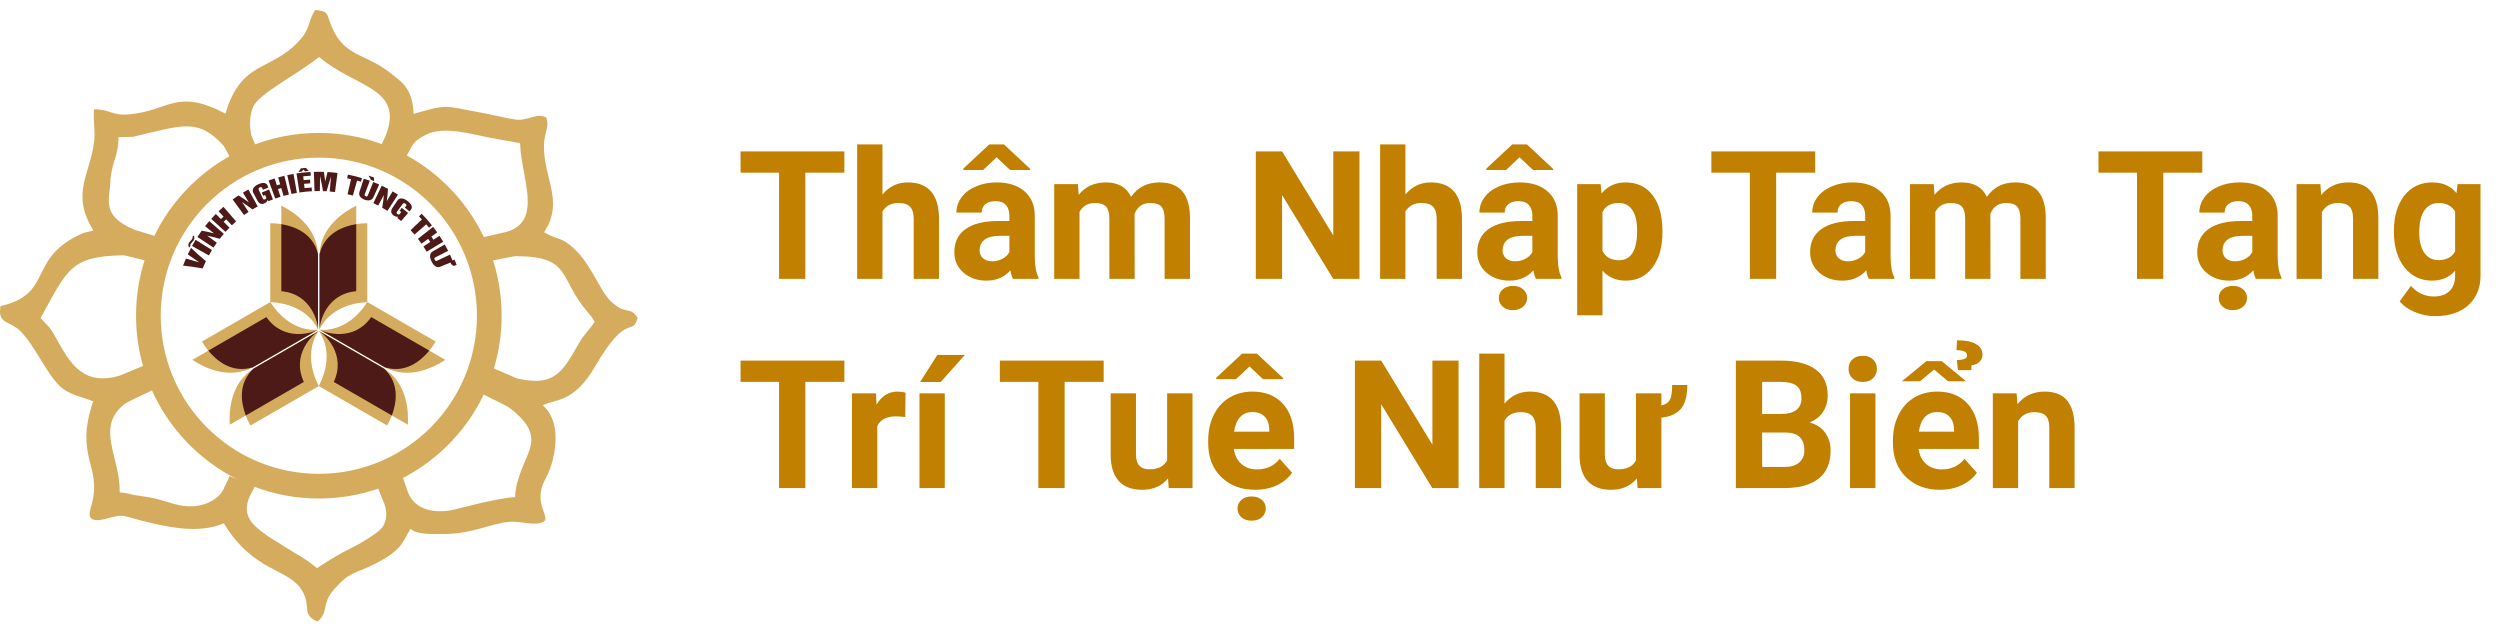 <svg width="251" height="64" viewBox="0 0 251 64" fill="none" xmlns="http://www.w3.org/2000/svg">
<path d="M84.775 17.339H80.856V28H78.219V17.339H74.352V15.203H84.775V17.339ZM88.599 19.527C89.272 18.719 90.119 18.314 91.139 18.314C93.201 18.314 94.247 19.513 94.276 21.909V28H91.736V21.98C91.736 21.435 91.619 21.033 91.385 20.775C91.15 20.512 90.761 20.38 90.216 20.38C89.472 20.38 88.933 20.667 88.599 21.241V28H86.059V14.5H88.599V19.527ZM101.703 28C101.586 27.771 101.501 27.487 101.448 27.148C100.833 27.833 100.033 28.176 99.049 28.176C98.117 28.176 97.344 27.906 96.728 27.367C96.119 26.828 95.814 26.148 95.814 25.328C95.814 24.32 96.186 23.547 96.931 23.008C97.681 22.469 98.762 22.196 100.174 22.19H101.343V21.645C101.343 21.206 101.229 20.855 101 20.591C100.777 20.327 100.423 20.195 99.936 20.195C99.509 20.195 99.172 20.298 98.926 20.503C98.686 20.708 98.565 20.989 98.565 21.347H96.025C96.025 20.796 96.195 20.286 96.535 19.817C96.875 19.349 97.356 18.982 97.977 18.719C98.598 18.449 99.295 18.314 100.068 18.314C101.24 18.314 102.169 18.61 102.854 19.202C103.546 19.788 103.892 20.614 103.892 21.681V25.803C103.897 26.705 104.023 27.388 104.27 27.851V28H101.703ZM99.603 26.233C99.978 26.233 100.323 26.151 100.64 25.987C100.956 25.817 101.19 25.592 101.343 25.311V23.676H100.394C99.122 23.676 98.445 24.115 98.363 24.994L98.355 25.144C98.355 25.46 98.466 25.721 98.689 25.926C98.911 26.131 99.216 26.233 99.603 26.233ZM103.435 16.961V17.066H101.413L100.06 15.792L98.706 17.066H96.72V16.926L99.321 14.5H100.798L103.435 16.961ZM108.225 18.49L108.304 19.554C108.978 18.727 109.889 18.314 111.037 18.314C112.262 18.314 113.103 18.798 113.56 19.765C114.228 18.798 115.18 18.314 116.416 18.314C117.447 18.314 118.215 18.616 118.719 19.22C119.223 19.817 119.475 20.72 119.475 21.927V28H116.926V21.936C116.926 21.396 116.82 21.004 116.609 20.758C116.398 20.506 116.026 20.38 115.493 20.38C114.731 20.38 114.204 20.743 113.911 21.47L113.92 28H111.38V21.944C111.38 21.394 111.271 20.995 111.055 20.749C110.838 20.503 110.469 20.38 109.947 20.38C109.227 20.38 108.705 20.679 108.383 21.276V28H105.843V18.49H108.225ZM136.49 28H133.854L128.721 19.58V28H126.084V15.203H128.721L133.862 23.641V15.203H136.49V28ZM141.104 19.527C141.778 18.719 142.625 18.314 143.645 18.314C145.707 18.314 146.753 19.513 146.782 21.909V28H144.242V21.98C144.242 21.435 144.125 21.033 143.891 20.775C143.656 20.512 143.267 20.38 142.722 20.38C141.978 20.38 141.438 20.667 141.104 21.241V28H138.564V14.5H141.104V19.527ZM154.209 28C154.092 27.771 154.007 27.487 153.954 27.148C153.339 27.833 152.539 28.176 151.555 28.176C150.623 28.176 149.85 27.906 149.234 27.367C148.625 26.828 148.32 26.148 148.32 25.328C148.32 24.32 148.692 23.547 149.437 23.008C150.187 22.469 151.268 22.196 152.68 22.19H153.849V21.645C153.849 21.206 153.734 20.855 153.506 20.591C153.283 20.327 152.929 20.195 152.442 20.195C152.015 20.195 151.678 20.298 151.432 20.503C151.191 20.708 151.071 20.989 151.071 21.347H148.531C148.531 20.796 148.701 20.286 149.041 19.817C149.381 19.349 149.861 18.982 150.482 18.719C151.104 18.449 151.801 18.314 152.574 18.314C153.746 18.314 154.675 18.61 155.36 19.202C156.052 19.788 156.397 20.614 156.397 21.681V25.803C156.403 26.705 156.529 27.388 156.775 27.851V28H154.209ZM152.108 26.233C152.483 26.233 152.829 26.151 153.146 25.987C153.462 25.817 153.696 25.592 153.849 25.311V23.676H152.899C151.628 23.676 150.951 24.115 150.869 24.994L150.86 25.144C150.86 25.46 150.972 25.721 151.194 25.926C151.417 26.131 151.722 26.233 152.108 26.233ZM155.94 16.961V17.066H153.919L152.565 15.792L151.212 17.066H149.226V16.926L151.827 14.5H153.304L155.94 16.961ZM150.482 29.916C150.482 29.564 150.614 29.274 150.878 29.046C151.142 28.817 151.481 28.703 151.897 28.703C152.319 28.703 152.662 28.817 152.926 29.046C153.189 29.274 153.321 29.564 153.321 29.916C153.321 30.262 153.189 30.552 152.926 30.786C152.668 31.02 152.325 31.138 151.897 31.138C151.47 31.138 151.127 31.02 150.869 30.786C150.611 30.552 150.482 30.262 150.482 29.916ZM166.909 23.333C166.909 24.798 166.575 25.973 165.907 26.857C165.245 27.736 164.349 28.176 163.218 28.176C162.257 28.176 161.48 27.842 160.889 27.174V31.656H158.349V18.49H160.704L160.792 19.422C161.407 18.684 162.21 18.314 163.2 18.314C164.372 18.314 165.283 18.748 165.934 19.615C166.584 20.482 166.909 21.678 166.909 23.201V23.333ZM164.369 23.148C164.369 22.264 164.211 21.581 163.895 21.101C163.584 20.62 163.13 20.38 162.532 20.38C161.735 20.38 161.188 20.685 160.889 21.294V25.188C161.199 25.814 161.753 26.128 162.55 26.128C163.763 26.128 164.369 25.135 164.369 23.148ZM182.246 17.339H178.326V28H175.689V17.339H171.822V15.203H182.246V17.339ZM187.625 28C187.508 27.771 187.423 27.487 187.37 27.148C186.755 27.833 185.955 28.176 184.971 28.176C184.039 28.176 183.266 27.906 182.65 27.367C182.041 26.828 181.736 26.148 181.736 25.328C181.736 24.32 182.108 23.547 182.853 23.008C183.603 22.469 184.684 22.196 186.096 22.19H187.265V21.645C187.265 21.206 187.15 20.855 186.922 20.591C186.699 20.327 186.345 20.195 185.858 20.195C185.431 20.195 185.094 20.298 184.848 20.503C184.607 20.708 184.487 20.989 184.487 21.347H181.947C181.947 20.796 182.117 20.286 182.457 19.817C182.797 19.349 183.277 18.982 183.898 18.719C184.52 18.449 185.217 18.314 185.99 18.314C187.162 18.314 188.091 18.61 188.776 19.202C189.468 19.788 189.813 20.614 189.813 21.681V25.803C189.819 26.705 189.945 27.388 190.191 27.851V28H187.625ZM185.524 26.233C185.899 26.233 186.245 26.151 186.562 25.987C186.878 25.817 187.112 25.592 187.265 25.311V23.676H186.315C185.044 23.676 184.367 24.115 184.285 24.994L184.276 25.144C184.276 25.46 184.388 25.721 184.61 25.926C184.833 26.131 185.138 26.233 185.524 26.233ZM194.146 18.49L194.226 19.554C194.899 18.727 195.811 18.314 196.959 18.314C198.184 18.314 199.024 18.798 199.481 19.765C200.149 18.798 201.102 18.314 202.338 18.314C203.369 18.314 204.137 18.616 204.641 19.22C205.145 19.817 205.396 20.72 205.396 21.927V28H202.848V21.936C202.848 21.396 202.742 21.004 202.531 20.758C202.32 20.506 201.948 20.38 201.415 20.38C200.653 20.38 200.126 20.743 199.833 21.47L199.842 28H197.302V21.944C197.302 21.394 197.193 20.995 196.977 20.749C196.76 20.503 196.391 20.38 195.869 20.38C195.148 20.38 194.627 20.679 194.305 21.276V28H191.765V18.49H194.146ZM221.111 17.339H217.191V28H214.555V17.339H210.688V15.203H221.111V17.339ZM226.49 28C226.373 27.771 226.288 27.487 226.235 27.148C225.62 27.833 224.82 28.176 223.836 28.176C222.904 28.176 222.131 27.906 221.516 27.367C220.906 26.828 220.602 26.148 220.602 25.328C220.602 24.32 220.974 23.547 221.718 23.008C222.468 22.469 223.549 22.196 224.961 22.19H226.13V21.645C226.13 21.206 226.016 20.855 225.787 20.591C225.564 20.327 225.21 20.195 224.724 20.195C224.296 20.195 223.959 20.298 223.713 20.503C223.473 20.708 223.353 20.989 223.353 21.347H220.812C220.812 20.796 220.982 20.286 221.322 19.817C221.662 19.349 222.143 18.982 222.764 18.719C223.385 18.449 224.082 18.314 224.855 18.314C226.027 18.314 226.956 18.61 227.642 19.202C228.333 19.788 228.679 20.614 228.679 21.681V25.803C228.685 26.705 228.811 27.388 229.057 27.851V28H226.49ZM224.39 26.233C224.765 26.233 225.11 26.151 225.427 25.987C225.743 25.817 225.978 25.592 226.13 25.311V23.676H225.181C223.909 23.676 223.232 24.115 223.15 24.994L223.142 25.144C223.142 25.46 223.253 25.721 223.476 25.926C223.698 26.131 224.003 26.233 224.39 26.233ZM222.764 29.916C222.764 29.564 222.896 29.274 223.159 29.046C223.423 28.817 223.763 28.703 224.179 28.703C224.601 28.703 224.943 28.817 225.207 29.046C225.471 29.274 225.603 29.564 225.603 29.916C225.603 30.262 225.471 30.552 225.207 30.786C224.949 31.02 224.606 31.138 224.179 31.138C223.751 31.138 223.408 31.02 223.15 30.786C222.893 30.552 222.764 30.262 222.764 29.916ZM232.968 18.49L233.047 19.589C233.727 18.739 234.638 18.314 235.78 18.314C236.788 18.314 237.538 18.61 238.03 19.202C238.522 19.794 238.774 20.679 238.786 21.856V28H236.246V21.918C236.246 21.379 236.129 20.989 235.895 20.749C235.66 20.503 235.271 20.38 234.726 20.38C234.011 20.38 233.475 20.685 233.117 21.294V28H230.577V18.49H232.968ZM240.351 23.175C240.351 21.716 240.696 20.541 241.388 19.65C242.085 18.76 243.022 18.314 244.2 18.314C245.243 18.314 246.055 18.672 246.635 19.387L246.74 18.49H249.043V27.684C249.043 28.516 248.853 29.239 248.472 29.855C248.097 30.47 247.566 30.939 246.881 31.261C246.195 31.583 245.393 31.744 244.473 31.744C243.775 31.744 243.096 31.604 242.434 31.322C241.771 31.047 241.271 30.689 240.931 30.25L242.056 28.703C242.688 29.412 243.456 29.767 244.358 29.767C245.032 29.767 245.557 29.585 245.932 29.222C246.307 28.864 246.494 28.355 246.494 27.692V27.183C245.908 27.845 245.138 28.176 244.183 28.176C243.04 28.176 242.114 27.73 241.405 26.84C240.702 25.943 240.351 24.757 240.351 23.28V23.175ZM242.891 23.359C242.891 24.221 243.063 24.898 243.409 25.39C243.755 25.876 244.229 26.119 244.833 26.119C245.606 26.119 246.16 25.829 246.494 25.249V21.25C246.154 20.67 245.606 20.38 244.851 20.38C244.241 20.38 243.761 20.629 243.409 21.127C243.063 21.625 242.891 22.369 242.891 23.359ZM84.775 38.339H80.856V49H78.219V38.339H74.352V36.203H84.775V38.339ZM90.884 41.872C90.538 41.825 90.233 41.802 89.97 41.802C89.009 41.802 88.379 42.127 88.08 42.777V49H85.54V39.49H87.939L88.01 40.624C88.519 39.751 89.226 39.315 90.128 39.315C90.409 39.315 90.673 39.352 90.919 39.429L90.884 41.872ZM94.856 49H92.316V39.49H94.856V49ZM94.109 35.632H96.878L94.443 38.356H92.378L94.109 35.632ZM110.809 38.339H106.889V49H104.252V38.339H100.385V36.203H110.809V38.339ZM117.269 48.033C116.642 48.795 115.774 49.176 114.667 49.176C113.647 49.176 112.868 48.883 112.329 48.297C111.796 47.711 111.523 46.852 111.512 45.722V39.49H114.052V45.634C114.052 46.624 114.503 47.119 115.405 47.119C116.267 47.119 116.858 46.82 117.181 46.223V39.49H119.729V49H117.339L117.269 48.033ZM126.022 49.176C124.628 49.176 123.491 48.748 122.612 47.893C121.739 47.037 121.303 45.898 121.303 44.474V44.227C121.303 43.273 121.487 42.42 121.856 41.67C122.226 40.914 122.747 40.334 123.421 39.93C124.101 39.52 124.874 39.315 125.741 39.315C127.042 39.315 128.064 39.725 128.809 40.545C129.559 41.365 129.934 42.528 129.934 44.034V45.071H123.878C123.96 45.692 124.206 46.19 124.616 46.565C125.032 46.94 125.557 47.128 126.189 47.128C127.168 47.128 127.933 46.773 128.483 46.065L129.731 47.462C129.351 48.001 128.835 48.423 128.185 48.727C127.534 49.026 126.813 49.176 126.022 49.176ZM125.732 41.371C125.229 41.371 124.818 41.541 124.502 41.881C124.191 42.221 123.992 42.707 123.904 43.34H127.438V43.138C127.426 42.575 127.273 42.142 126.98 41.837C126.688 41.526 126.271 41.371 125.732 41.371ZM128.826 37.961V38.066H126.805L125.451 36.792L124.098 38.066H122.111V37.926L124.713 35.5H126.189L128.826 37.961ZM124.247 51.057C124.247 50.705 124.379 50.415 124.643 50.187C124.906 49.958 125.246 49.844 125.662 49.844C126.084 49.844 126.427 49.958 126.69 50.187C126.954 50.415 127.086 50.705 127.086 51.057C127.086 51.402 126.954 51.692 126.69 51.927C126.433 52.161 126.09 52.278 125.662 52.278C125.234 52.278 124.892 52.161 124.634 51.927C124.376 51.692 124.247 51.402 124.247 51.057ZM146.439 49H143.803L138.67 40.58V49H136.033V36.203H138.67L143.812 44.641V36.203H146.439V49ZM151.054 40.527C151.728 39.719 152.574 39.315 153.594 39.315C155.656 39.315 156.702 40.513 156.731 42.909V49H154.191V42.98C154.191 42.435 154.074 42.033 153.84 41.775C153.605 41.512 153.216 41.38 152.671 41.38C151.927 41.38 151.388 41.667 151.054 42.241V49H148.514V35.5H151.054V40.527ZM169.405 38.655C169.405 39.722 169.194 40.513 168.772 41.028C168.356 41.538 167.7 41.84 166.804 41.934V49H164.413L164.343 48.033C163.716 48.795 162.849 49.176 161.741 49.176C160.722 49.176 159.942 48.883 159.403 48.297C158.87 47.711 158.598 46.852 158.586 45.722V39.49H161.126V45.634C161.126 46.624 161.577 47.119 162.479 47.119C163.341 47.119 163.933 46.82 164.255 46.223V39.49H166.804V40.712C167.202 40.624 167.48 40.442 167.639 40.167C167.803 39.892 167.885 39.388 167.885 38.655H169.405ZM174.283 49V36.203H178.766C180.318 36.203 181.496 36.502 182.299 37.1C183.102 37.691 183.503 38.562 183.503 39.71C183.503 40.337 183.342 40.891 183.02 41.371C182.697 41.846 182.249 42.194 181.675 42.417C182.331 42.581 182.847 42.912 183.222 43.41C183.603 43.908 183.793 44.518 183.793 45.238C183.793 46.469 183.4 47.4 182.615 48.033C181.83 48.666 180.711 48.988 179.258 49H174.283ZM176.92 43.428V46.882H179.179C179.8 46.882 180.283 46.735 180.629 46.442C180.98 46.144 181.156 45.733 181.156 45.212C181.156 44.04 180.55 43.445 179.337 43.428H176.92ZM176.92 41.565H178.871C180.201 41.541 180.866 41.011 180.866 39.974C180.866 39.394 180.696 38.977 180.356 38.726C180.022 38.468 179.492 38.339 178.766 38.339H176.92V41.565ZM188.293 49H185.744V39.49H188.293V49ZM185.595 37.029C185.595 36.648 185.721 36.335 185.973 36.089C186.23 35.843 186.579 35.72 187.019 35.72C187.452 35.72 187.798 35.843 188.056 36.089C188.313 36.335 188.442 36.648 188.442 37.029C188.442 37.416 188.311 37.732 188.047 37.978C187.789 38.225 187.446 38.348 187.019 38.348C186.591 38.348 186.245 38.225 185.981 37.978C185.724 37.732 185.595 37.416 185.595 37.029ZM194.771 49.176C193.376 49.176 192.239 48.748 191.36 47.893C190.487 47.037 190.051 45.898 190.051 44.474V44.227C190.051 43.273 190.235 42.42 190.604 41.67C190.974 40.914 191.495 40.334 192.169 39.93C192.849 39.52 193.622 39.315 194.489 39.315C195.79 39.315 196.812 39.725 197.557 40.545C198.307 41.365 198.682 42.528 198.682 44.034V45.071H192.626C192.708 45.692 192.954 46.19 193.364 46.565C193.78 46.94 194.305 47.128 194.938 47.128C195.916 47.128 196.681 46.773 197.231 46.065L198.479 47.462C198.099 48.001 197.583 48.423 196.933 48.727C196.282 49.026 195.562 49.176 194.771 49.176ZM194.48 41.371C193.977 41.371 193.566 41.541 193.25 41.881C192.939 42.221 192.74 42.707 192.652 43.34H196.186V43.138C196.174 42.575 196.021 42.142 195.729 41.837C195.436 41.526 195.02 41.371 194.48 41.371ZM197.398 38.277H195.579L194.182 37.1L192.775 38.277H190.956L193.417 36.256H194.946L197.398 38.277ZM196.581 37.161L196.467 36.159C196.83 36.142 197.091 36.098 197.249 36.027C197.413 35.951 197.495 35.837 197.495 35.685C197.495 35.333 197.141 35.157 196.432 35.157L196.484 34.164C197.334 34.164 197.973 34.293 198.4 34.551C198.828 34.803 199.042 35.154 199.042 35.605C199.042 35.887 198.942 36.127 198.743 36.326C198.55 36.52 198.28 36.637 197.935 36.678L197.926 37.161H196.581ZM202.47 39.49L202.549 40.589C203.229 39.739 204.14 39.315 205.282 39.315C206.29 39.315 207.04 39.61 207.532 40.202C208.024 40.794 208.276 41.679 208.288 42.856V49H205.748V42.918C205.748 42.379 205.631 41.989 205.396 41.749C205.162 41.503 204.772 41.38 204.228 41.38C203.513 41.38 202.977 41.685 202.619 42.294V49H200.079V39.49H202.47Z" fill="#C18000"/>
<path fill-rule="evenodd" clip-rule="evenodd" d="M31.928 33.084C31.928 33.084 30.955 30.511 27.136 30.331C27.136 20.992 27.136 22.413 27.136 22.413C27.136 22.413 31.186 22.281 31.928 25.526C31.928 34.289 31.928 33.084 31.928 33.084Z" fill="#D5AC5D"/>
<path fill-rule="evenodd" clip-rule="evenodd" d="M31.928 33.084C31.921 32.407 31.293 29.512 28.245 29.237V20.648C29.501 21.272 31.825 22.808 31.928 25.525C31.928 34.289 31.928 33.084 31.928 33.084Z" fill="#D5AC5D"/>
<path fill-rule="evenodd" clip-rule="evenodd" d="M32.084 33.084C32.084 33.084 33.056 30.511 36.876 30.331C36.876 20.992 36.876 22.413 36.876 22.413C36.876 22.413 32.825 22.281 32.084 25.526C32.084 34.289 32.084 33.084 32.084 33.084Z" fill="#D5AC5D"/>
<path fill-rule="evenodd" clip-rule="evenodd" d="M32.084 33.084C32.091 32.407 32.718 29.512 35.766 29.237V20.648C34.51 21.272 32.187 22.808 32.084 25.525C32.084 34.289 32.084 33.084 32.084 33.084Z" fill="#D5AC5D"/>
<path fill-rule="evenodd" clip-rule="evenodd" d="M31.996 33.235C31.996 33.235 30.254 35.364 32.008 38.762C23.92 43.431 25.151 42.721 25.151 42.721C25.151 42.721 23.012 39.279 25.45 37.014C33.041 32.632 31.996 33.235 31.996 33.235Z" fill="#D5AC5D"/>
<path fill-rule="evenodd" clip-rule="evenodd" d="M31.996 33.235C31.413 33.58 29.22 35.57 30.506 38.348L23.067 42.643C22.981 41.243 23.148 38.462 25.45 37.015C33.041 32.632 31.996 33.235 31.996 33.235Z" fill="#D5AC5D"/>
<path fill-rule="evenodd" clip-rule="evenodd" d="M31.919 33.101C31.919 33.101 29.203 33.544 27.138 30.328C19.05 34.997 20.281 34.286 20.281 34.286C20.281 34.286 22.192 37.86 25.373 36.88C32.962 32.498 31.919 33.101 31.919 33.101Z" fill="#D5AC5D"/>
<path fill-rule="evenodd" clip-rule="evenodd" d="M31.919 33.101C31.329 33.433 28.508 34.337 26.746 31.835L19.307 36.13C20.477 36.906 22.968 38.15 25.372 36.88C32.963 32.498 31.919 33.101 31.919 33.101Z" fill="#D5AC5D"/>
<path fill-rule="evenodd" clip-rule="evenodd" d="M32.021 33.235C32.021 33.235 33.763 35.364 32.009 38.762C40.097 43.431 38.866 42.721 38.866 42.721C38.866 42.721 41.005 39.279 38.567 37.014C30.976 32.632 32.021 33.235 32.021 33.235Z" fill="#D5AC5D"/>
<path fill-rule="evenodd" clip-rule="evenodd" d="M32.021 33.235C32.603 33.58 34.797 35.57 33.511 38.348L40.949 42.643C41.036 41.243 40.867 38.462 38.566 37.015C30.976 32.632 32.021 33.235 32.021 33.235Z" fill="#D5AC5D"/>
<path fill-rule="evenodd" clip-rule="evenodd" d="M32.097 33.101C32.097 33.101 34.813 33.544 36.878 30.328C44.966 34.997 43.735 34.286 43.735 34.286C43.735 34.286 41.825 37.86 38.644 36.88C31.053 32.498 32.097 33.101 32.097 33.101Z" fill="#D5AC5D"/>
<path fill-rule="evenodd" clip-rule="evenodd" d="M32.097 33.101C32.688 33.433 35.509 34.337 37.27 31.835L44.708 36.13C43.538 36.906 41.047 38.15 38.643 36.88C31.053 32.498 32.097 33.101 32.097 33.101Z" fill="#D5AC5D"/>
<path fill-rule="evenodd" clip-rule="evenodd" d="M28.247 22.504C29.503 22.712 31.438 23.38 31.929 25.525C31.929 34.289 31.929 33.084 31.929 33.084C31.922 32.407 31.295 29.512 28.247 29.237V22.504Z" fill="#4D1A18"/>
<path fill-rule="evenodd" clip-rule="evenodd" d="M35.766 22.504C34.51 22.712 32.575 23.38 32.084 25.525C32.084 34.289 32.084 33.084 32.084 33.084C32.091 32.407 32.718 29.512 35.766 29.237V22.504Z" fill="#4D1A18"/>
<path fill-rule="evenodd" clip-rule="evenodd" d="M24.675 41.713C24.226 40.522 23.838 38.51 25.45 37.014C33.041 32.632 31.996 33.235 31.996 33.235C31.413 33.58 29.219 35.57 30.506 38.348L24.675 41.713Z" fill="#4D1A18"/>
<path fill-rule="evenodd" clip-rule="evenodd" d="M20.915 35.201C21.723 36.185 23.27 37.527 25.372 36.88C32.963 32.497 31.918 33.101 31.918 33.101C31.328 33.433 28.507 34.337 26.745 31.835L20.915 35.201Z" fill="#4D1A18"/>
<path fill-rule="evenodd" clip-rule="evenodd" d="M39.34 41.713C39.789 40.522 40.177 38.51 38.565 37.014C30.975 32.632 32.019 33.235 32.019 33.235C32.601 33.58 34.796 35.57 33.51 38.348L39.34 41.713Z" fill="#4D1A18"/>
<path fill-rule="evenodd" clip-rule="evenodd" d="M43.1 35.201C42.293 36.185 40.745 37.527 38.643 36.88C31.053 32.497 32.097 33.101 32.097 33.101C32.688 33.433 35.509 34.337 37.27 31.835L43.1 35.201Z" fill="#4D1A18"/>
<path fill-rule="evenodd" clip-rule="evenodd" d="M61.324 30.235C60.184 29.126 59.337 26.52 57.648 24.971C56.288 23.725 56.24 24.217 54.631 23.324L55.054 22.582C56.346 19.788 54.55 17.656 54.615 14.553C54.641 13.287 55.2 12.745 54.838 11.785C53.728 11.295 53.027 12.207 51.664 11.992C50.715 11.842 49.212 11.467 48.163 11.284C44.618 10.662 45.117 10.391 41.528 11.427C41.46 9.71 40.95 8.729 40.012 7.986C39.536 7.609 39.175 7.287 38.651 6.926C36.29 5.304 34.327 5.545 33.151 2.287C32.787 1.278 32.917 1.128 31.651 1C30.867 2.155 31.27 2.791 29.962 4.181C27.123 7.199 24.172 6.092 22.643 11.406C17.704 8.826 17.011 11.104 13.034 11.475C11.174 11.649 11.16 10.974 9.437 10.981C9.327 12.158 9.587 12.969 9.455 14.178C9.091 17.496 7.05 19.386 9.372 23.131C8.894 23.316 8.696 23.229 8.031 23.541C2.729 26.037 5.393 29.51 0.056 30.732C-0.272 32.555 0.897 32.151 1.991 33.194C3.475 34.607 4.645 37.508 6.041 38.795C7.015 39.694 8.2 39.804 9.353 40.298C7.46 45.864 10.217 46.722 9.234 50.538C9.045 51.275 8.373 52.702 10.715 52.062C12.685 51.524 12.132 51.825 15.452 52.574C17.707 53.081 20.228 53.47 22.478 52.545C25.485 57.506 28.986 57.019 30.337 59.307C31.278 60.899 30.226 61.717 31.878 62.399C33.014 61.478 32.299 60.658 33.412 59.328C35.056 57.364 35.642 57.612 37.483 56.695C40.475 55.204 40.371 54.416 41.219 53.095C41.873 53.729 43.616 53.6 44.483 53.609C47.339 53.641 49.161 52.59 51.015 52.405C52.464 52.26 53.704 52.914 54.642 52.337C55.103 51.88 54.084 51.035 54.297 49.419C54.436 48.371 54.963 48.007 55.38 46.587C56.035 44.347 55.98 42.004 54.502 40.685C55.68 40.067 57.599 40.499 59.726 36.829C63.001 31.175 63.465 33.894 64.02 31.917C63.239 30.669 62.837 31.706 61.324 30.235ZM41.394 14.604C41.695 14.192 41.88 13.982 42.766 13.524C44.504 12.626 47.347 13.465 49.047 13.801L52.216 14.371C52.314 17.842 54.577 22.205 50.841 23.285C50.748 23.313 49.498 23.598 48.583 23.805C48.687 24.023 48.786 24.244 48.882 24.467C47.258 20.685 44.403 17.559 40.818 15.594C40.828 15.599 40.837 15.604 40.848 15.61C41.107 15.124 41.352 14.664 41.394 14.604ZM47.883 31.699C47.883 40.466 40.776 47.571 32.01 47.571C23.243 47.571 16.137 40.465 16.137 31.699C16.137 22.933 23.243 15.826 32.01 15.826C40.776 15.826 47.883 22.933 47.883 31.699ZM40.554 15.456C40.404 15.377 40.253 15.299 40.1 15.223C40.254 15.299 40.404 15.377 40.554 15.456ZM38.33 14.463C38.579 14.555 38.825 14.652 39.069 14.754C38.826 14.652 38.579 14.553 38.33 14.463ZM39.331 14.868C39.491 14.937 39.649 15.009 39.806 15.083C39.65 15.008 39.491 14.937 39.331 14.868ZM25.402 10.763C25.916 9.449 29.675 7.579 32.045 5.725C35.681 8.834 40.645 8.768 38.702 13.679C38.681 13.732 38.518 14.069 38.326 14.462C36.356 13.74 34.229 13.345 32.01 13.345C29.501 13.345 27.109 13.85 24.93 14.762C25.158 14.666 25.388 14.574 25.621 14.488C25.413 14.03 25.247 13.659 25.235 13.601C25.042 12.681 25.022 11.739 25.402 10.763ZM24.616 14.901C24.474 14.963 24.334 15.026 24.194 15.091C24.334 15.025 24.474 14.962 24.616 14.901ZM11.086 17.993C11.338 15.893 11.857 15.817 11.905 13.765L13.352 13.736C18.433 12.535 19.924 11.837 22.474 14.663C22.519 14.713 22.757 15.161 23.034 15.687C23.065 15.669 23.096 15.653 23.128 15.637C19.825 17.467 17.145 20.285 15.49 23.695C15.493 23.687 15.496 23.68 15.501 23.673C14.586 23.401 13.634 23.117 13.554 23.085C9.924 21.61 11.12 19.855 11.086 17.993ZM23.848 15.26C23.722 15.322 23.596 15.387 23.471 15.453C23.596 15.387 23.722 15.322 23.848 15.26ZM4.991 32.905L4.074 31.933C6.799 26.991 7.097 25.72 12.402 25.633C12.515 25.631 13.547 25.894 14.514 26.139C14.587 25.911 14.664 25.684 14.745 25.46C14.042 27.407 13.656 29.508 13.656 31.698C13.656 33.545 13.931 35.328 14.439 37.01C14.411 36.916 14.381 36.824 14.354 36.731C13.361 37.156 12.198 37.654 12.058 37.697C7.525 39.102 6.488 35.056 4.991 32.905ZM15.387 23.916C15.309 24.083 15.233 24.25 15.159 24.42C15.232 24.25 15.309 24.083 15.387 23.916ZM15.038 24.709C14.971 24.869 14.908 25.032 14.846 25.194C14.908 25.032 14.971 24.869 15.038 24.709ZM23.038 47.796C23.015 47.932 22.569 48.819 22.518 48.949C22.008 50.242 20.136 51.166 18.05 50.727C16.852 50.476 16.322 50.183 15.106 49.957C14.547 49.853 13.93 49.778 13.43 49.686C13.133 49.631 12.632 49.468 12.019 49.433C12.072 45.815 9.502 42.847 12.573 40.519C12.758 40.379 14.151 39.718 15.255 39.198C15.224 39.129 15.196 39.059 15.166 38.989C16.895 42.981 20.002 46.236 23.886 48.157C23.856 48.142 23.824 48.129 23.794 48.113C23.538 48.012 23.286 47.906 23.038 47.796ZM14.511 37.245C14.59 37.496 14.673 37.745 14.764 37.992C14.673 37.745 14.59 37.496 14.511 37.245ZM14.808 38.108C14.886 38.318 14.968 38.526 15.054 38.732C14.969 38.526 14.887 38.318 14.808 38.108ZM38.483 52.795C38.182 53.343 37.11 53.957 36.62 54.268C35.179 55.181 34.895 55.026 31.828 57.038C31.113 56.462 30.538 56.047 29.581 55.507L26.9 53.838C25.634 52.89 24.221 52.002 25.002 49.99C25.052 49.861 25.399 49.197 25.561 48.887C25.501 48.865 25.445 48.839 25.387 48.816C27.442 49.612 29.674 50.053 32.011 50.053C34.169 50.053 36.239 49.678 38.162 48.994C38.099 49.016 38.037 49.041 37.975 49.062C38.178 49.578 38.361 50.044 38.395 50.116C38.806 50.962 38.966 51.916 38.483 52.795ZM24.482 48.437C24.565 48.474 24.648 48.514 24.732 48.55C24.648 48.514 24.565 48.474 24.482 48.437ZM38.463 48.883C38.627 48.821 38.791 48.757 38.954 48.69C38.791 48.757 38.627 48.822 38.463 48.883ZM39.214 48.584C39.445 48.485 39.673 48.382 39.898 48.275C39.673 48.382 39.445 48.485 39.214 48.584ZM52.41 47.032C52.083 47.87 51.751 48.845 51.707 49.904C50.516 49.986 49.409 50.282 48.416 50.467L45.352 51.219C43.248 51.605 41.438 50.981 40.904 49.254C40.876 49.163 40.673 48.588 40.467 47.991C40.369 48.042 40.27 48.088 40.171 48.137C44.062 46.202 47.17 42.928 48.888 38.915C48.787 39.152 48.682 39.388 48.571 39.618C49.243 39.983 50.829 40.699 51.166 40.955C54.488 43.488 53.239 44.907 52.41 47.032ZM58.126 34.456C56.432 37.448 55.64 38.798 51.988 38.017C51.856 37.989 50.091 37.195 49.588 36.991C49.582 37.011 49.575 37.032 49.569 37.051C50.084 35.358 50.364 33.561 50.364 31.699C50.364 29.514 49.98 27.419 49.279 25.475C49.359 25.697 49.436 25.921 49.508 26.147C50.441 25.963 51.654 25.716 51.772 25.716C57.453 25.752 56.028 27.87 58.976 31.304C59.344 31.733 59.407 31.796 59.699 32.316C59.179 33.139 58.711 33.425 58.126 34.456ZM48.984 24.712C49.053 24.881 49.12 25.05 49.184 25.222C49.12 25.05 49.053 24.881 48.984 24.712Z" fill="#D5AC5D"/>
<path d="M45.637 26.067C45.724 26.274 45.765 26.379 45.846 26.593C45.726 26.637 45.665 26.659 45.545 26.704C45.447 26.629 45.397 26.592 45.299 26.521C45.273 26.454 45.26 26.421 45.233 26.355C44.811 26.528 44.6 26.615 44.178 26.787C44.022 26.852 43.867 26.831 43.714 26.732C43.561 26.633 43.433 26.47 43.323 26.243C43.215 26.018 43.169 25.823 43.185 25.646C43.203 25.467 43.283 25.332 43.433 25.246C43.922 24.965 44.166 24.825 44.655 24.543C44.795 24.793 44.864 24.921 44.995 25.183C44.492 25.44 44.24 25.569 43.736 25.826C43.676 25.857 43.636 25.888 43.616 25.917C43.597 25.948 43.605 26.003 43.644 26.084C43.67 26.139 43.703 26.177 43.739 26.196C43.773 26.213 43.829 26.203 43.901 26.169C44.412 25.927 44.667 25.805 45.178 25.562C45.285 25.794 45.336 25.912 45.434 26.152C45.517 26.118 45.557 26.102 45.637 26.067ZM41.962 23.977C42.571 23.497 42.875 23.256 43.484 22.777C43.653 22.995 43.735 23.107 43.895 23.335C43.659 23.504 43.541 23.588 43.305 23.757C43.393 23.882 43.435 23.945 43.52 24.073C43.76 23.911 43.881 23.83 44.121 23.669C44.276 23.904 44.351 24.023 44.496 24.27C43.833 24.671 43.502 24.872 42.839 25.272C42.713 25.059 42.648 24.955 42.514 24.751C42.788 24.567 42.924 24.474 43.198 24.29C43.116 24.165 43.074 24.104 42.989 23.982C42.72 24.173 42.586 24.269 42.318 24.462C42.179 24.263 42.108 24.166 41.962 23.977ZM42.068 21.728C42.174 21.622 42.226 21.569 42.332 21.462C42.766 21.899 42.973 22.131 43.365 22.625C43.249 22.719 43.191 22.766 43.074 22.86C42.966 22.725 42.912 22.658 42.8 22.526C42.326 22.935 42.089 23.139 41.615 23.547C41.462 23.367 41.384 23.278 41.224 23.108C41.679 22.678 41.907 22.462 42.361 22.032C42.246 21.909 42.187 21.847 42.068 21.728ZM39.405 20.869C39.602 20.577 39.7 20.431 39.897 20.14C40 19.988 40.143 19.914 40.328 19.922C40.503 19.93 40.695 20.011 40.899 20.166C41.1 20.319 41.233 20.47 41.299 20.61C41.379 20.781 41.36 20.933 41.25 21.061C41.194 21.126 41.166 21.158 41.109 21.224C40.927 21.067 40.835 20.991 40.647 20.843C40.695 20.783 40.719 20.752 40.767 20.691C40.831 20.611 40.809 20.529 40.7 20.447C40.646 20.405 40.584 20.386 40.531 20.401C40.493 20.411 40.459 20.438 40.436 20.47C40.207 20.778 40.093 20.932 39.865 21.24C39.829 21.286 39.812 21.332 39.815 21.372C39.817 21.408 39.844 21.446 39.894 21.483C39.993 21.558 40.072 21.558 40.131 21.482C40.193 21.403 40.224 21.364 40.285 21.285C40.219 21.233 40.184 21.207 40.117 21.155C40.204 21.041 40.247 20.984 40.334 20.869C40.594 21.066 40.721 21.169 40.971 21.384C40.692 21.709 40.554 21.87 40.275 22.195C40.123 22.064 40.045 22 39.889 21.875C39.928 21.826 39.948 21.802 39.986 21.752C39.825 21.784 39.67 21.743 39.516 21.63C39.368 21.522 39.287 21.396 39.277 21.252C39.267 21.138 39.311 21.008 39.405 20.869ZM37.487 20.392C37.822 19.692 37.989 19.343 38.325 18.643C38.58 18.763 38.706 18.826 38.955 18.959C38.922 19.458 38.897 19.707 38.831 20.197C39.066 19.803 39.182 19.607 39.416 19.215C39.634 19.34 39.741 19.406 39.953 19.541C39.532 20.193 39.321 20.518 38.899 21.171C38.692 21.039 38.588 20.975 38.376 20.854C38.459 20.348 38.492 20.093 38.542 19.578C38.314 19.999 38.2 20.21 37.972 20.633C37.78 20.532 37.682 20.484 37.487 20.392ZM37.538 17.821C37.548 17.966 37.553 18.039 37.561 18.183C37.439 18.135 37.378 18.111 37.255 18.066C37.158 17.89 37.108 17.801 37.004 17.628C37.218 17.7 37.326 17.739 37.538 17.821ZM36.522 17.937C36.767 18.014 36.889 18.055 37.129 18.143C36.93 18.673 36.831 18.938 36.633 19.468C36.609 19.532 36.599 19.582 36.603 19.615C36.608 19.651 36.645 19.682 36.719 19.71C36.769 19.729 36.814 19.733 36.849 19.719C36.882 19.707 36.914 19.662 36.945 19.586C37.157 19.061 37.262 18.798 37.474 18.273C37.715 18.367 37.834 18.417 38.071 18.523C37.837 19.037 37.72 19.294 37.486 19.807C37.415 19.961 37.298 20.057 37.137 20.099C36.976 20.141 36.796 20.121 36.589 20.043C36.385 19.966 36.239 19.862 36.149 19.727C36.057 19.59 36.033 19.44 36.087 19.276C36.26 18.741 36.347 18.473 36.522 17.937ZM34.852 17.898C34.882 17.751 34.897 17.678 34.927 17.532C35.502 17.645 35.788 17.716 36.349 17.886C36.305 18.028 36.283 18.1 36.238 18.242C36.083 18.196 36.006 18.174 35.85 18.131C35.681 18.733 35.597 19.033 35.428 19.636C35.214 19.578 35.107 19.551 34.891 19.502C35.033 18.893 35.104 18.589 35.246 17.981C35.088 17.946 35.01 17.929 34.852 17.898ZM31.578 19.189C31.552 18.415 31.538 18.029 31.512 17.256C31.913 17.242 32.115 17.242 32.517 17.256C32.576 17.641 32.603 17.835 32.652 18.22C32.739 17.84 32.785 17.65 32.883 17.273C33.285 17.296 33.485 17.314 33.884 17.364C33.784 18.131 33.735 18.515 33.636 19.282C33.423 19.256 33.317 19.245 33.104 19.227C33.156 18.628 33.182 18.329 33.234 17.73C33.041 18.316 32.952 18.612 32.789 19.204C32.646 19.196 32.573 19.193 32.429 19.187C32.325 18.583 32.266 18.281 32.133 17.678C32.126 18.28 32.121 18.58 32.114 19.181C31.899 19.18 31.791 19.181 31.578 19.189ZM29.963 17.267C30.06 17.122 30.11 17.049 30.212 16.905C30.413 16.882 30.512 16.872 30.713 16.855C30.827 16.978 30.883 17.04 30.992 17.163C30.848 17.173 30.775 17.179 30.63 17.192C30.562 17.124 30.527 17.09 30.457 17.023C30.395 17.103 30.364 17.144 30.303 17.225C30.167 17.24 30.099 17.249 29.963 17.267ZM29.769 17.412C30.33 17.328 30.613 17.299 31.18 17.267C31.188 17.416 31.192 17.491 31.2 17.64C30.896 17.657 30.746 17.669 30.443 17.701C30.459 17.855 30.469 17.931 30.485 18.085C30.744 18.058 30.872 18.047 31.131 18.031C31.14 18.18 31.145 18.255 31.154 18.404C30.903 18.419 30.777 18.43 30.527 18.457C30.546 18.628 30.555 18.713 30.575 18.885C30.863 18.853 31.007 18.842 31.296 18.827C31.304 18.976 31.309 19.051 31.317 19.2C30.815 19.227 30.564 19.252 30.067 19.326C29.948 18.56 29.889 18.178 29.769 17.412ZM29.263 19.473C29.094 18.717 29.011 18.339 28.842 17.584C29.092 17.53 29.218 17.506 29.47 17.463C29.605 18.225 29.672 18.607 29.807 19.369C29.588 19.405 29.479 19.426 29.263 19.473ZM27.636 19.937C27.369 19.209 27.234 18.846 26.967 18.119C27.208 18.032 27.33 17.992 27.575 17.916C27.663 18.193 27.707 18.33 27.795 18.607C27.928 18.565 27.996 18.545 28.13 18.508C28.049 18.229 28.009 18.091 27.927 17.812C28.174 17.742 28.298 17.71 28.547 17.651C28.731 18.404 28.823 18.779 29.007 19.532C28.791 19.583 28.683 19.611 28.47 19.671C28.377 19.355 28.331 19.197 28.239 18.879C28.108 18.917 28.043 18.936 27.913 18.976C28.013 19.291 28.063 19.448 28.164 19.762C27.951 19.826 27.845 19.862 27.636 19.937ZM25.846 20.141C25.682 19.829 25.6 19.673 25.435 19.362C25.35 19.2 25.352 19.04 25.445 18.884C25.534 18.736 25.694 18.607 25.923 18.505C26.149 18.404 26.34 18.361 26.492 18.372C26.677 18.384 26.799 18.473 26.861 18.631C26.892 18.711 26.908 18.751 26.939 18.831C26.721 18.915 26.613 18.959 26.399 19.05C26.368 18.979 26.352 18.944 26.321 18.873C26.28 18.779 26.198 18.759 26.077 18.813C26.016 18.84 25.971 18.886 25.959 18.939C25.95 18.976 25.957 19.019 25.974 19.054C26.138 19.401 26.22 19.573 26.383 19.92C26.408 19.973 26.439 20.011 26.476 20.027C26.508 20.043 26.554 20.037 26.61 20.013C26.72 19.963 26.757 19.895 26.718 19.806C26.678 19.714 26.658 19.668 26.617 19.577C26.541 19.61 26.503 19.627 26.427 19.66C26.366 19.53 26.337 19.464 26.277 19.333C26.568 19.202 26.716 19.141 27.014 19.027C27.169 19.425 27.247 19.623 27.402 20.021C27.22 20.091 27.129 20.127 26.949 20.203C26.924 20.145 26.912 20.117 26.887 20.058C26.841 20.215 26.735 20.329 26.564 20.409C26.402 20.485 26.253 20.495 26.122 20.436C26.018 20.388 25.924 20.288 25.846 20.141ZM24.505 21.593C24.046 20.968 23.816 20.655 23.357 20.028C23.588 19.86 23.706 19.779 23.944 19.621C24.372 19.888 24.58 20.028 24.982 20.319C24.746 19.927 24.628 19.731 24.392 19.339C24.608 19.209 24.716 19.147 24.937 19.027C25.312 19.706 25.5 20.046 25.875 20.724C25.661 20.841 25.555 20.902 25.346 21.03C24.938 20.717 24.727 20.566 24.294 20.278C24.558 20.679 24.69 20.878 24.955 21.279C24.772 21.401 24.683 21.463 24.505 21.593ZM22.64 23.279C22.067 22.757 21.779 22.496 21.206 21.972C21.387 21.77 21.48 21.672 21.669 21.482C21.875 21.687 21.977 21.79 22.183 21.996C22.286 21.892 22.338 21.841 22.444 21.74C22.244 21.529 22.145 21.424 21.944 21.212C22.137 21.028 22.235 20.938 22.435 20.764C22.943 21.351 23.198 21.644 23.706 22.231C23.532 22.382 23.446 22.46 23.279 22.62C23.051 22.381 22.938 22.261 22.71 22.021C22.608 22.119 22.557 22.169 22.456 22.271C22.69 22.505 22.806 22.622 23.04 22.855C22.878 23.019 22.797 23.105 22.64 23.279ZM21.437 24.858C20.79 24.432 20.466 24.219 19.82 23.792C19.986 23.533 20.073 23.406 20.251 23.161C20.749 23.25 20.995 23.304 21.477 23.428C21.122 23.141 20.944 22.997 20.589 22.71C20.753 22.5 20.837 22.398 21.009 22.198C21.593 22.709 21.886 22.964 22.469 23.475C22.302 23.669 22.221 23.769 22.061 23.976C21.567 23.832 21.315 23.768 20.803 23.66C21.189 23.944 21.382 24.087 21.768 24.371C21.632 24.561 21.565 24.659 21.437 24.858ZM19.46 23.637C19.497 23.725 19.516 23.801 19.516 23.865C19.516 23.956 19.488 24.05 19.43 24.149C19.395 24.206 19.341 24.269 19.271 24.338C19.203 24.405 19.157 24.46 19.135 24.499C19.12 24.525 19.108 24.567 19.105 24.616C19.105 24.622 19.106 24.635 19.108 24.653C19.111 24.672 19.114 24.692 19.117 24.713C19.066 24.772 19.04 24.801 18.99 24.86C18.972 24.83 18.958 24.803 18.949 24.782C18.931 24.742 18.921 24.7 18.916 24.659C18.907 24.571 18.921 24.478 18.968 24.394C19.003 24.33 19.058 24.258 19.132 24.179C19.205 24.102 19.262 24.044 19.288 24.005C19.315 23.965 19.329 23.919 19.333 23.88C19.337 23.839 19.332 23.803 19.317 23.771C19.372 23.717 19.401 23.69 19.46 23.637ZM19.281 24.696C19.419 24.443 19.491 24.32 19.639 24.078C20.296 24.488 20.625 24.695 21.282 25.106C21.154 25.316 21.091 25.422 20.972 25.642C20.295 25.263 19.957 25.073 19.281 24.696ZM20.346 26.95C19.567 26.811 19.172 26.755 18.377 26.67C18.488 26.379 18.545 26.237 18.667 25.957C19.203 26.104 19.469 26.181 20 26.342C19.537 26.03 19.308 25.869 18.854 25.541C18.98 25.273 19.044 25.142 19.181 24.885C19.762 25.442 20.06 25.709 20.673 26.221C20.536 26.505 20.47 26.651 20.346 26.95Z" fill="#4D1A18"/>
</svg>
